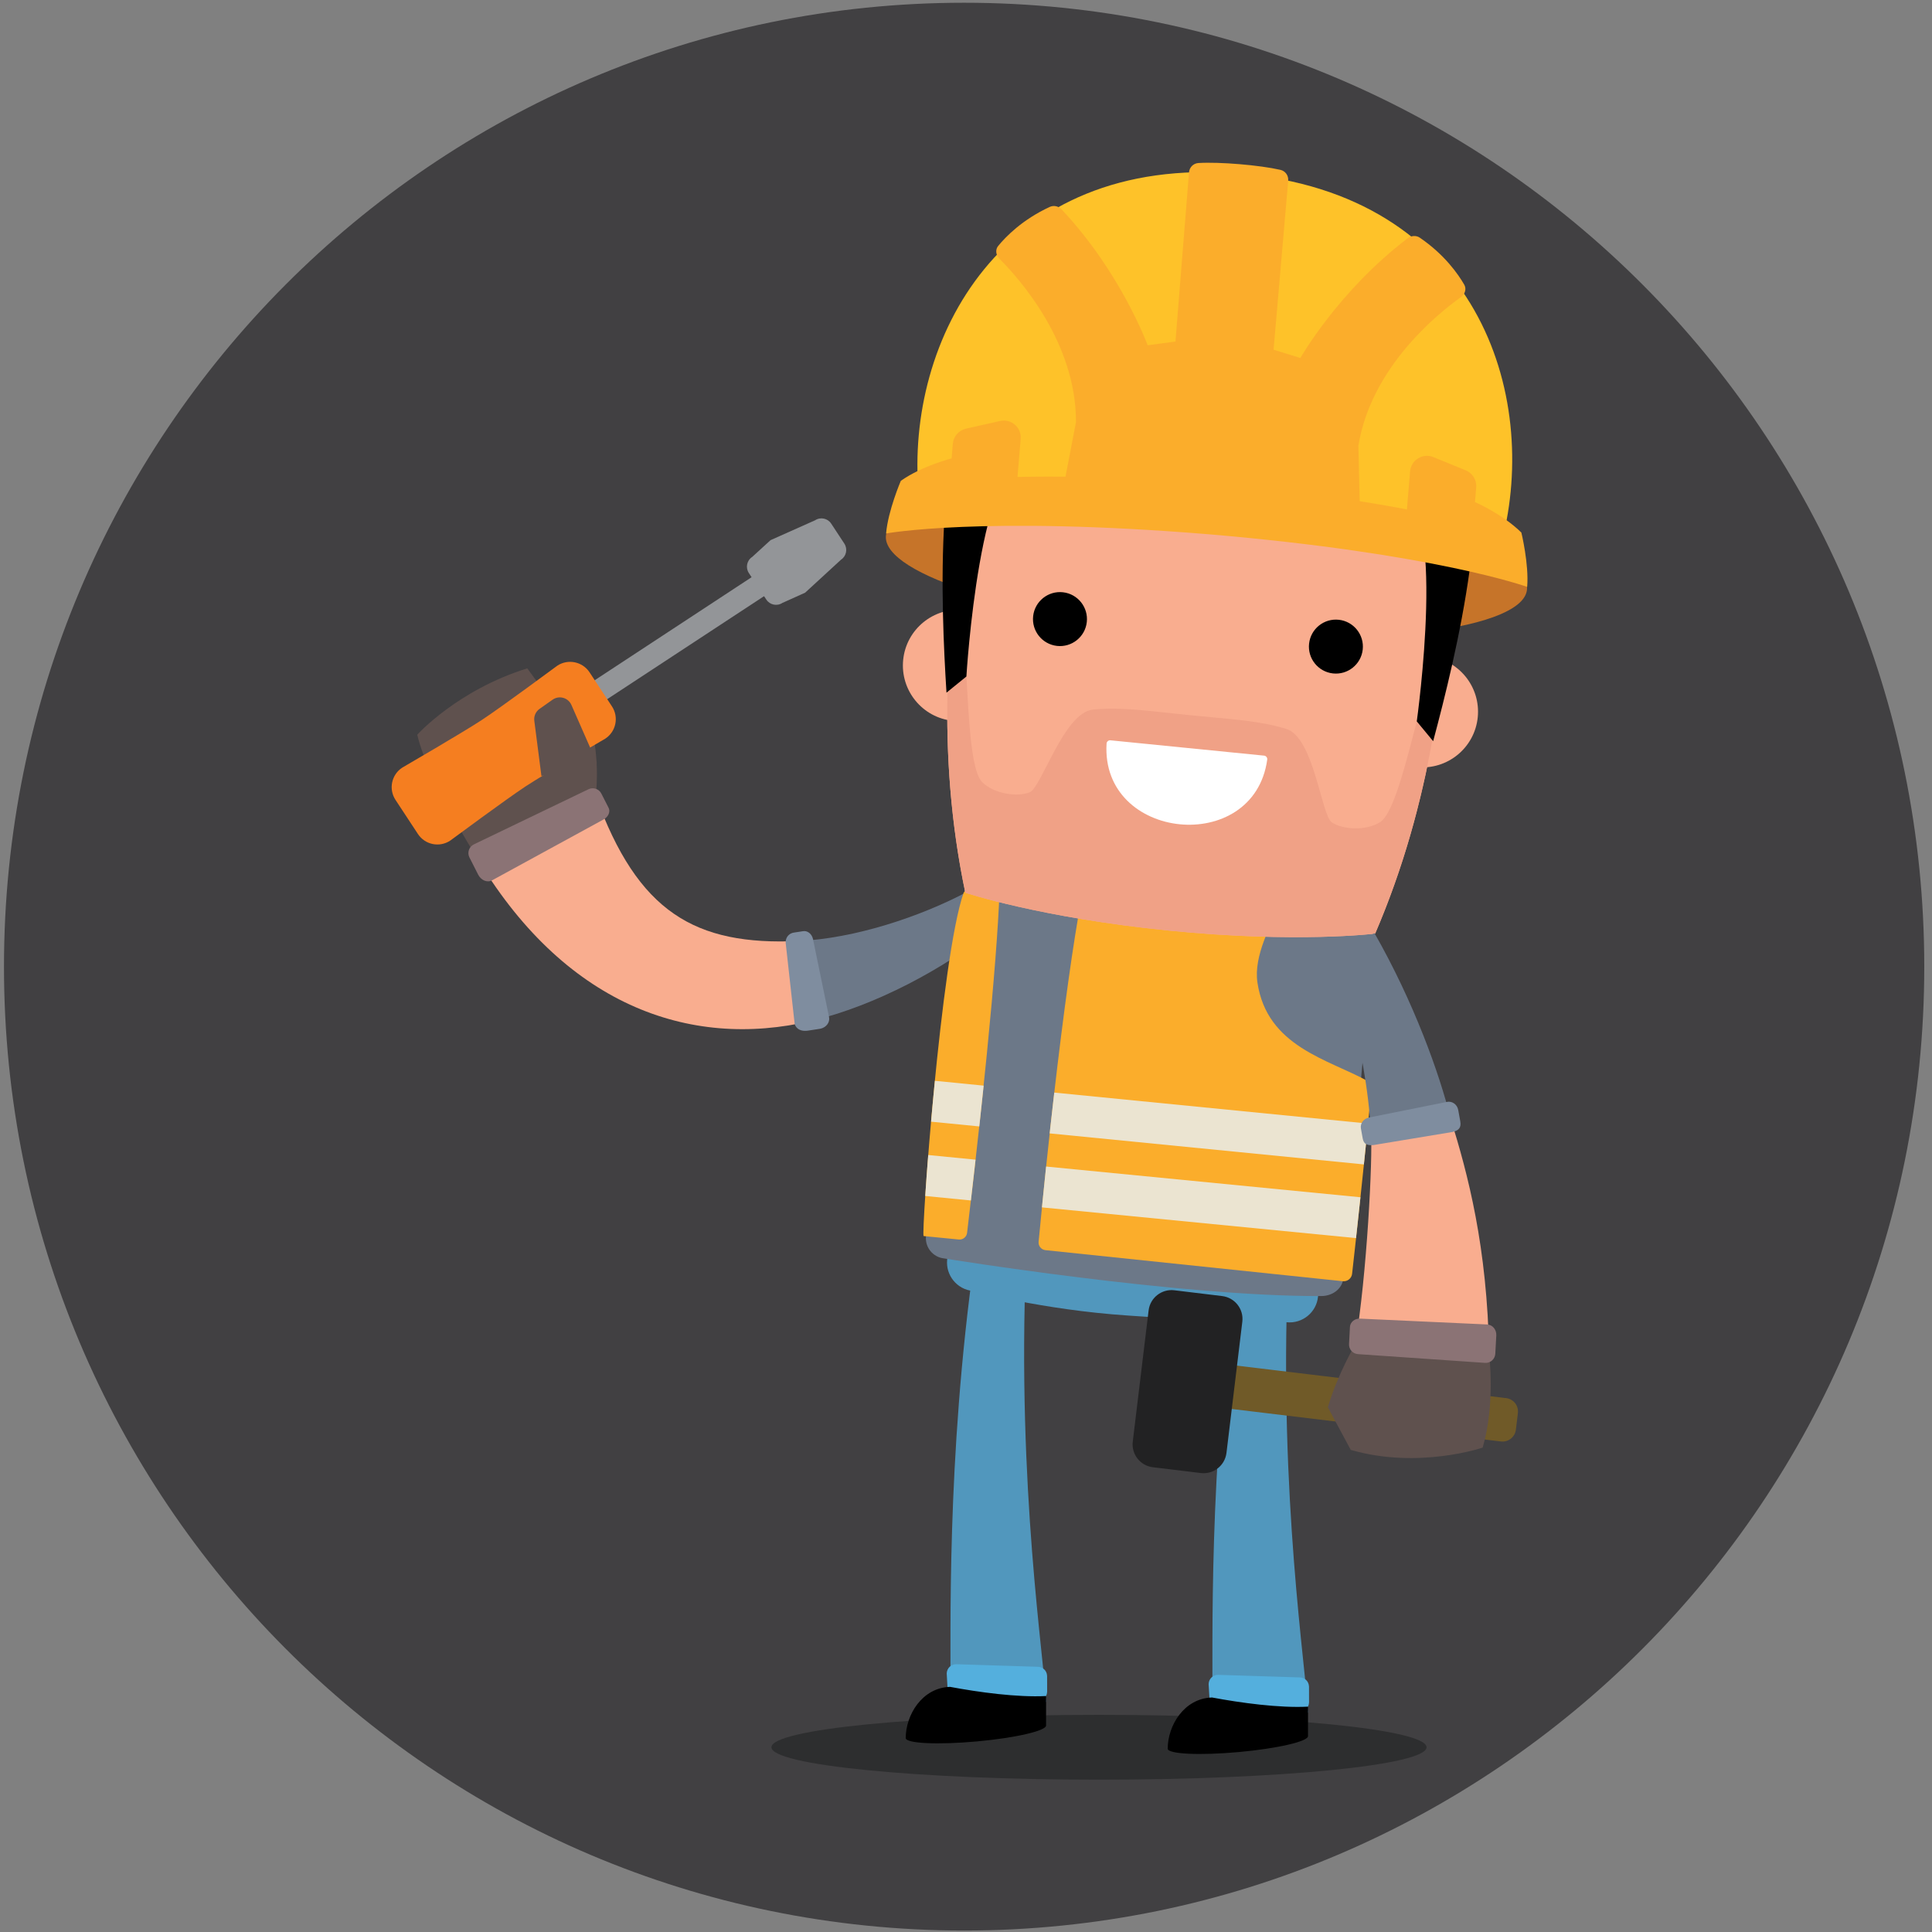 <?xml version="1.0" encoding="utf-8"?>
<!-- Generator: Adobe Illustrator 23.0.1, SVG Export Plug-In . SVG Version: 6.00 Build 0)  -->
<svg version="1.1" id="Laag_1" xmlns="http://www.w3.org/2000/svg" xmlns:xlink="http://www.w3.org/1999/xlink" x="0px" y="0px"
	 viewBox="0 0 500 500" style="enable-background:new 0 0 500 500;" xml:space="preserve">
<rect x="0" y="0" width="500" height="500" fill="#808080" stroke="none"/>
<style type="text/css">
	.st0{fill:#414042;}
	.st1{clip-path:url(#SVGID_1_);fill:#5F514E;}
	.st2{clip-path:url(#SVGID_1_);fill:#6C7888;}
	.st3{clip-path:url(#SVGID_1_);fill:#F9AD8F;}
	.st4{clip-path:url(#SVGID_1_);fill:#7F8D9F;}
	.st5{clip-path:url(#SVGID_1_);fill:#8B7375;}
	.st6{clip-path:url(#SVGID_1_);fill:#2D2E2F;}
	.st7{clip-path:url(#SVGID_1_);fill:#5197BD;}
	.st8{clip-path:url(#SVGID_1_);fill:#54AFDD;}
	.st9{clip-path:url(#SVGID_1_);}
	.st10{clip-path:url(#SVGID_1_);fill:#FBAD2B;}
	.st11{clip-path:url(#SVGID_1_);fill:#EBE4D1;}
	.st12{clip-path:url(#SVGID_1_);fill:#C67429;}
	.st13{clip-path:url(#SVGID_1_);fill:#F0A186;}
	.st14{clip-path:url(#SVGID_1_);fill:#FEC229;}
	.st15{clip-path:url(#SVGID_1_);fill:#FFFFFF;}
	.st16{clip-path:url(#SVGID_1_);fill:#705A28;}
	.st17{clip-path:url(#SVGID_1_);fill:#222223;}
	.st18{clip-path:url(#SVGID_1_);fill:#939598;}
	.st19{clip-path:url(#SVGID_1_);fill:#F57E20;}
</style>
<path class="st0" d="M249.51,499.62C386.75,499.62,498,387.94,498,250.17C498,112.4,386.75,0.71,249.51,0.71
	C112.28,0.71,1.03,112.4,1.03,250.17C1.03,387.94,112.28,499.62,249.51,499.62"/>
<g>
	<defs>
		<path id="SVGID_3_" d="M115.97,39.77c-5.28,3.39-10.43,6.97-15.43,10.74v399.33c5,3.77,10.15,7.35,15.43,10.74h267.09
			c5.29-3.39,10.43-6.97,15.44-10.74V50.5c-5.01-3.77-10.14-7.35-15.44-10.74H115.97z"/>
	</defs>
	<clipPath id="SVGID_1_">
		<use xlink:href="#SVGID_3_"  style="overflow:visible;"/>
	</clipPath>
	<path class="st1" d="M122.87,221.08c0,0-12.21-19.48-14.89-30.94c0,0,10.41-11.56,28.48-17.17l10.28,14.06l6.49,1.96
		c2.08,8.89,0.94,17.03,0.94,17.03C141.71,216.31,122.87,221.08,122.87,221.08"/>
	<path class="st2" d="M250.5,230.71l6.76,9.66c-12.99,10.41-30.63,19.85-47.24,23.84l-3.27-20.68
		C221.06,242.87,237.93,237.38,250.5,230.71"/>
	<path class="st3" d="M154.18,206.02c10.87,29.96,25.55,38.77,52.57,37.51l3.27,20.67c-31.86,7.56-64.4-4.37-87.14-43.12
		L154.18,206.02z"/>
	<path class="st4" d="M205.62,264.65c0.03,0.96,0.99,2.43,3.46,2.08l3.19-0.49c1.55-0.3,2.57-1.67,2.29-3.01l-4.16-20.21
		c-0.29-1.35-1.46-2.25-2.62-2.02l-2.37,0.36c-1.77,0.34-2.2,1.91-2.06,2.79L205.62,264.65z"/>
	<path class="st5" d="M122.64,218.52c-1.24,0.6-1.77,2.09-1.17,3.34l2.3,4.54c0.77,1.46,2.37,2.09,3.58,1.43l28.9-15.78
		c1.21-0.67,1.77-2.01,1.25-3l-1.85-3.63c-0.6-1.24-2.09-1.77-3.34-1.17L122.64,218.52z"/>
	<path class="st6" d="M199.65,452.19c0,4.63,37.96,8.39,84.77,8.39s84.77-3.76,84.77-8.39c0-4.63-37.96-8.39-84.77-8.39
		S199.65,447.56,199.65,452.19"/>
	<path class="st7" d="M265.53,326.47c-2.39,58.25,4.83,103.66,5.19,114c-23.24-2.35-19.99-2.02-24.77-2.42
		c0.23-14.6-1.15-60.02,6.31-112.82L265.53,326.47z"/>
	<path class="st8" d="M245.19,436.31c-0.06,1.11,1,2.08,2.34,2.18l20.87,1.67c1.33,0.07,2.54-0.8,2.6-2.33l-0.01-4.1
		c-0.06-1.45-1.21-2.41-2.55-2.37l-20.94-0.66c-1.35-0.03-2.46,1.04-2.49,2.39L245.19,436.31z"/>
	<path class="st9" d="M245.88,436.56c-7.3,0.22-11.48,7.32-11.48,13.27c0.12,1.38,8.36,1.76,18.39,0.85
		c10.03-0.91,18.06-2.77,17.93-4.15l0.01-7.6C263.28,439.32,253.29,437.95,245.88,436.56"/>
	<path class="st7" d="M333.32,329.22c-2.39,58.25,4.83,103.66,5.19,114c-23.24-2.35-19.99-2.02-24.77-2.42
		c0.23-14.61-1.15-60.02,6.31-112.82L333.32,329.22z"/>
	<path class="st8" d="M312.98,439.06c-0.06,1.11,1,2.08,2.34,2.18l20.86,1.67c1.33,0.07,2.54-0.8,2.6-2.33l-0.01-4.1
		c-0.06-1.45-1.21-2.41-2.55-2.37l-20.94-0.66c-1.35-0.03-2.46,1.04-2.49,2.38L312.98,439.06z"/>
	<path class="st9" d="M313.68,439.31c-7.3,0.22-11.48,7.32-11.48,13.27c0.12,1.38,8.35,1.76,18.38,0.85
		c10.03-0.91,18.06-2.77,17.93-4.15l0.01-7.6C331.08,442.07,321.08,440.7,313.68,439.31"/>
	<path class="st7" d="M253.21,319.38l81.27,8.11c4.06,0.4,7.02,4.03,6.62,8.09c-0.4,4.06-4.03,7.02-8.09,6.62
		c-12.7,0.35-27.63-0.84-41.24-1.75c-21.87-1.47-40.03-6.35-40.03-6.35c-4.06-0.41-7.02-4.03-6.62-8.09
		C245.53,321.94,249.15,318.98,253.21,319.38"/>
	<path class="st2" d="M307.42,187.39c43.69,4.43,48.15,54.14,48.15,54.14l-7.89,89.19c-0.29,2.88-2.84,4.69-5.74,4.7
		c-36.89,0.14-97.6-9.74-97.6-9.74c-2.88-0.29-4.99-2.86-4.7-5.75l9.89-88.99C249.52,230.95,263.72,183.1,307.42,187.39"/>
	<path class="st10" d="M331.4,233.68c-2.43,5.6-7.01,13.65-5.98,20.59c2.47,16.62,18.31,19.86,28.58,25.53
		c0.59,0.33,1.02,1.14,0.96,1.82c-2.02,20.93-4.2,40.59-5.04,48.05c-0.13,1.18-1.21,2.03-2.39,1.91l-77.05-8.05
		c-1.05-0.16-1.79-1.1-1.69-2.15c5.16-53.86,10.83-93.11,13.6-98.64C297.32,224.91,324.87,230.48,331.4,233.68"/>
	<path class="st10" d="M258.77,224.77c0.15,13.09-3,48.49-8.49,94.28c-0.12,1.05-1.05,1.82-2.1,1.74l-9.15-0.9
		c-0.66-0.5,4.48-72.12,10.36-88.86C249.39,231.04,251.65,227.8,258.77,224.77"/>
	<path class="st11" d="M352.08,309.85c-0.41,3.91-0.8,7.47-1.14,10.57l-81.29-7.95c0.36-3.6,0.72-7.13,1.08-10.57L352.08,309.85z"/>
	<path class="st11" d="M354.05,290.78c-0.36,3.64-0.73,7.18-1.08,10.57l-81.32-8.03c0.4-3.63,0.79-7.15,1.19-10.56L354.05,290.78z"
		/>
	<path class="st11" d="M253.44,291.52l-12.48-1.23c0.3-3.42,0.63-6.97,0.99-10.58l12.62,1.25
		C254.2,284.38,253.83,287.91,253.44,291.52"/>
	<path class="st11" d="M251.27,310.68l-11.82-1.16c0.2-3.06,0.46-6.64,0.77-10.6l12.25,1.2
		C252.09,303.57,251.69,307.08,251.27,310.68"/>
	<path class="st12" d="M229.27,138.69c-0.84,10.07,35.62,21.34,81.44,25.16c45.82,3.82,83.64-1.25,84.48-11.33
		c0.84-10.07-35.62-21.34-81.44-25.16C267.93,123.54,230.11,128.61,229.27,138.69"/>
	<path class="st3" d="M233.74,170.78c-0.79,7.92,4.99,14.98,12.91,15.77l120.02,11.98c7.92,0.79,14.98-4.99,15.77-12.91
		c0.79-7.92-4.99-14.98-12.91-15.77l-120.02-11.98C241.59,157.08,234.53,162.86,233.74,170.78"/>
	<path class="st3" d="M316.72,97.39c-32.23-3.12-56.77-0.96-56.77-0.96c1.81-4.3-25.4,62.02-10.12,134.6c0,0,19.35,6.47,52.58,9.79
		c33.23,3.32,53.48,0.8,53.48,0.8c29.32-68.13,15.75-138.52,16.67-133.95C372.55,107.67,348.93,100.71,316.72,97.39"/>
	<path class="st13" d="M247.5,149.6c3.57,13.69,1.79,48.09,6.73,52.86c3.22,3.11,9.22,3.82,12.26,2.58
		c3.04-1.23,8.88-20.7,16.38-21.4c7.49-0.71,14.02,0.34,25.1,1.45c11.09,1.11,17.69,1.37,24.89,3.54
		c7.2,2.17,9.09,22.41,11.83,24.22c2.73,1.81,8.76,2.3,12.52-0.11c5.78-3.7,10.84-37.77,17.04-50.49
		c-1.57,23.33-6.39,51.54-18.37,79.37c0,0-20.24,2.52-53.48-0.79c-33.23-3.32-52.58-9.79-52.58-9.79
		C243.58,201.38,244.44,172.77,247.5,149.6"/>
	<path class="st9" d="M255.21,92.12c3.74-5.07,20.85-18.22,63.43-13.97c42.57,4.25,56.75,20.52,59.42,26.23
		c9.69,20.76-1.23,65.27-7.16,87.44l-4.24-5.13c0,0,8.23-58.63-5.28-58.1c-8.03,0.32-24.6,6.38-48.18,4.03
		c-23.58-2.35-38.63-11.57-46.43-13.47c-13.13-3.19-16.67,55.93-16.67,55.93l-5.15,4.18C243.51,156.35,241.6,110.56,255.21,92.12"/>
	<path class="st14" d="M388.7,140.08c9.79-37.88-6.25-90.01-68.08-95.16c-61.83-5.15-86.28,43.6-82.89,82.58L388.7,140.08z"/>
	<path class="st10" d="M313.6,129.18l-38.35-3.2l3.21-16.72c0.08-20.65-14.7-37.2-19.8-42.29c-0.96-0.95-1.11-2.38-0.34-3.31
		c1.97-2.41,6.3-6.86,13.38-10.12c0.99-0.45,2.23-0.21,3.04,0.65c15.42,16.38,22.27,35.17,22.27,35.17l7.2-0.97l3.5-43.72
		c0.08-1.34,1.12-2.4,2.44-2.48c5.5-0.33,15.86,0.54,21.23,1.77c1.29,0.3,2.14,1.51,2,2.85l-3.78,43.69l6.94,2.15
		c0,0,9.87-17.4,27.79-31c0.94-0.71,2.21-0.75,3.11-0.14c6.44,4.39,9.97,9.49,11.52,12.19c0.6,1.05,0.21,2.43-0.89,3.21
		c-5.87,4.17-23.19,18.05-26.52,38.43l0.4,17.02L313.6,129.18z"/>
	<path class="st10" d="M229.32,138.06c0.49-5.87,3.81-13.62,3.81-13.62c5.53-3.9,13.15-5.8,13.15-5.8l0.31-3.79
		c0.16-1.91,1.54-3.49,3.4-3.91l8.83-1.99c2.89-0.65,5.58,1.69,5.33,4.64l-0.82,9.85c19.4-0.45,43.2,0.88,50.61,1.55
		c7.54,0.58,31.08,3.19,50.17,6.85l0.82-9.85c0.25-2.95,3.28-4.81,6.02-3.69l8.38,3.42c1.77,0.73,2.87,2.51,2.71,4.42l-0.32,3.79
		c0,0,7.2,3.13,12.01,7.9c0,0,1.99,8.19,1.5,14.06c0,0-23.73-8.64-82.41-13.62C254.15,133.46,229.32,138.06,229.32,138.06"/>
	<path class="st9" d="M338.79,166.56c-0.43,3.83,2.33,7.29,6.16,7.72c3.83,0.43,7.29-2.33,7.72-6.16c0.43-3.83-2.33-7.29-6.16-7.72
		C342.67,159.97,339.22,162.73,338.79,166.56"/>
	<path class="st9" d="M267.38,159.44c-0.43,3.83,2.33,7.29,6.16,7.72c3.83,0.43,7.29-2.33,7.72-6.16c0.43-3.83-2.33-7.29-6.16-7.72
		C271.27,152.85,267.81,155.61,267.38,159.44"/>
	<path class="st15" d="M286.38,192.43c-1.55,25.17,38.12,29.15,41.58,4.15c0.07-0.5-0.31-0.97-0.8-1.02l-39.79-3.97
		C286.87,191.54,286.41,191.93,286.38,192.43"/>
	<path class="st16" d="M315.36,364.23l73.07,8.82c1.91,0.23,3.65-1.13,3.88-3.05l0.52-4.29c0.23-1.92-1.13-3.65-3.05-3.88
		l-73.07-8.82c-1.91-0.23-3.65,1.13-3.88,3.05l-0.52,4.29C312.08,362.26,313.45,364,315.36,364.23"/>
	<path class="st17" d="M298.37,379.72l12.4,1.5c3.27,0.4,6.24-1.94,6.64-5.21l4.1-33.95c0.4-3.27-1.94-6.24-5.21-6.64l-12.4-1.5
		c-3.27-0.39-6.24,1.94-6.64,5.21l-4.1,33.95C292.76,376.35,295.09,379.33,298.37,379.72"/>
	<path class="st1" d="M385.38,350.37c0,0,1.67,12.99-1.67,24.27c0,0-16.62,5.67-34.14,0.59l-5.92-11.03
		c2.59-8.75,7.07-16.23,7.07-16.23C366.65,345.2,385.38,350.37,385.38,350.37"/>
	<path class="st2" d="M345.29,247.01l10.43-5.5c10.13,17.72,16.88,36.48,19.68,47.93l-20.6,3.72
		C353.57,269.75,345.29,247.01,345.29,247.01"/>
	<path class="st3" d="M350.72,347.98c3.04-17.96,4.58-48.49,4.08-54.81l20.6-3.73c4.47,14.35,9.49,33.09,9.99,60.92L350.72,347.98z"
		/>
	<path class="st4" d="M375.87,292.96c1.55-0.36,2.36-1.02,2.05-2.75l-0.53-2.93c-0.25-1.44-1.57-2.39-2.93-2.11l-20.23,4.06
		c-1.34,0.27-2.25,1.53-2.03,2.81l0.47,2.61c0.28,1.55,1.28,1.84,2.84,1.68L375.87,292.96z"/>
	<path class="st5" d="M384.31,352.71c1.38,0.1,2.57-0.95,2.67-2.32l0.26-4.8c0.07-1.5-0.99-2.76-2.38-2.82l-32.9-1.51
		c-1.38-0.06-2.54,0.91-2.6,2.18l-0.23,4.35c-0.1,1.38,0.94,2.57,2.32,2.66L384.31,352.71z"/>
	
		<rect x="130.45" y="167.12" transform="matrix(0.836 -0.549 0.549 0.836 -65.771 120.343)" class="st18" width="75.46" height="5.87"/>
	<path class="st19" d="M102.36,207.02l5.8,8.82c1.83,2.78,5.56,3.55,8.34,1.72c0,0,14.5-10.74,19.52-14.04
		c5.02-3.3,20.63-12.36,20.63-12.36c2.78-1.83,3.55-5.56,1.73-8.34l-5.8-8.82c-1.83-2.78-5.56-3.55-8.34-1.73
		c0,0-14.5,10.74-19.52,14.04c-5.02,3.3-20.63,12.36-20.63,12.36C101.3,200.5,100.53,204.24,102.36,207.02"/>
	<path class="st18" d="M193.8,148.3l4.52,6.87c0.91,1.39,2.78,1.78,4.17,0.86l5.87-2.64l9.29-8.54c1.39-0.91,1.77-2.78,0.86-4.17
		l-3.4-5.17c-0.91-1.39-2.78-1.78-4.17-0.86l-11.52,5.14l-4.75,4.34C193.27,145.04,192.89,146.91,193.8,148.3"/>
	<path class="st1" d="M140.12,200.82l14.36-3.36l-6.6-15.02c-0.83-1.89-3.18-2.55-4.87-1.36l-3.37,2.37
		c-0.99,0.7-1.52,1.89-1.36,3.09L140.12,200.82z"/>
</g>
</svg>
